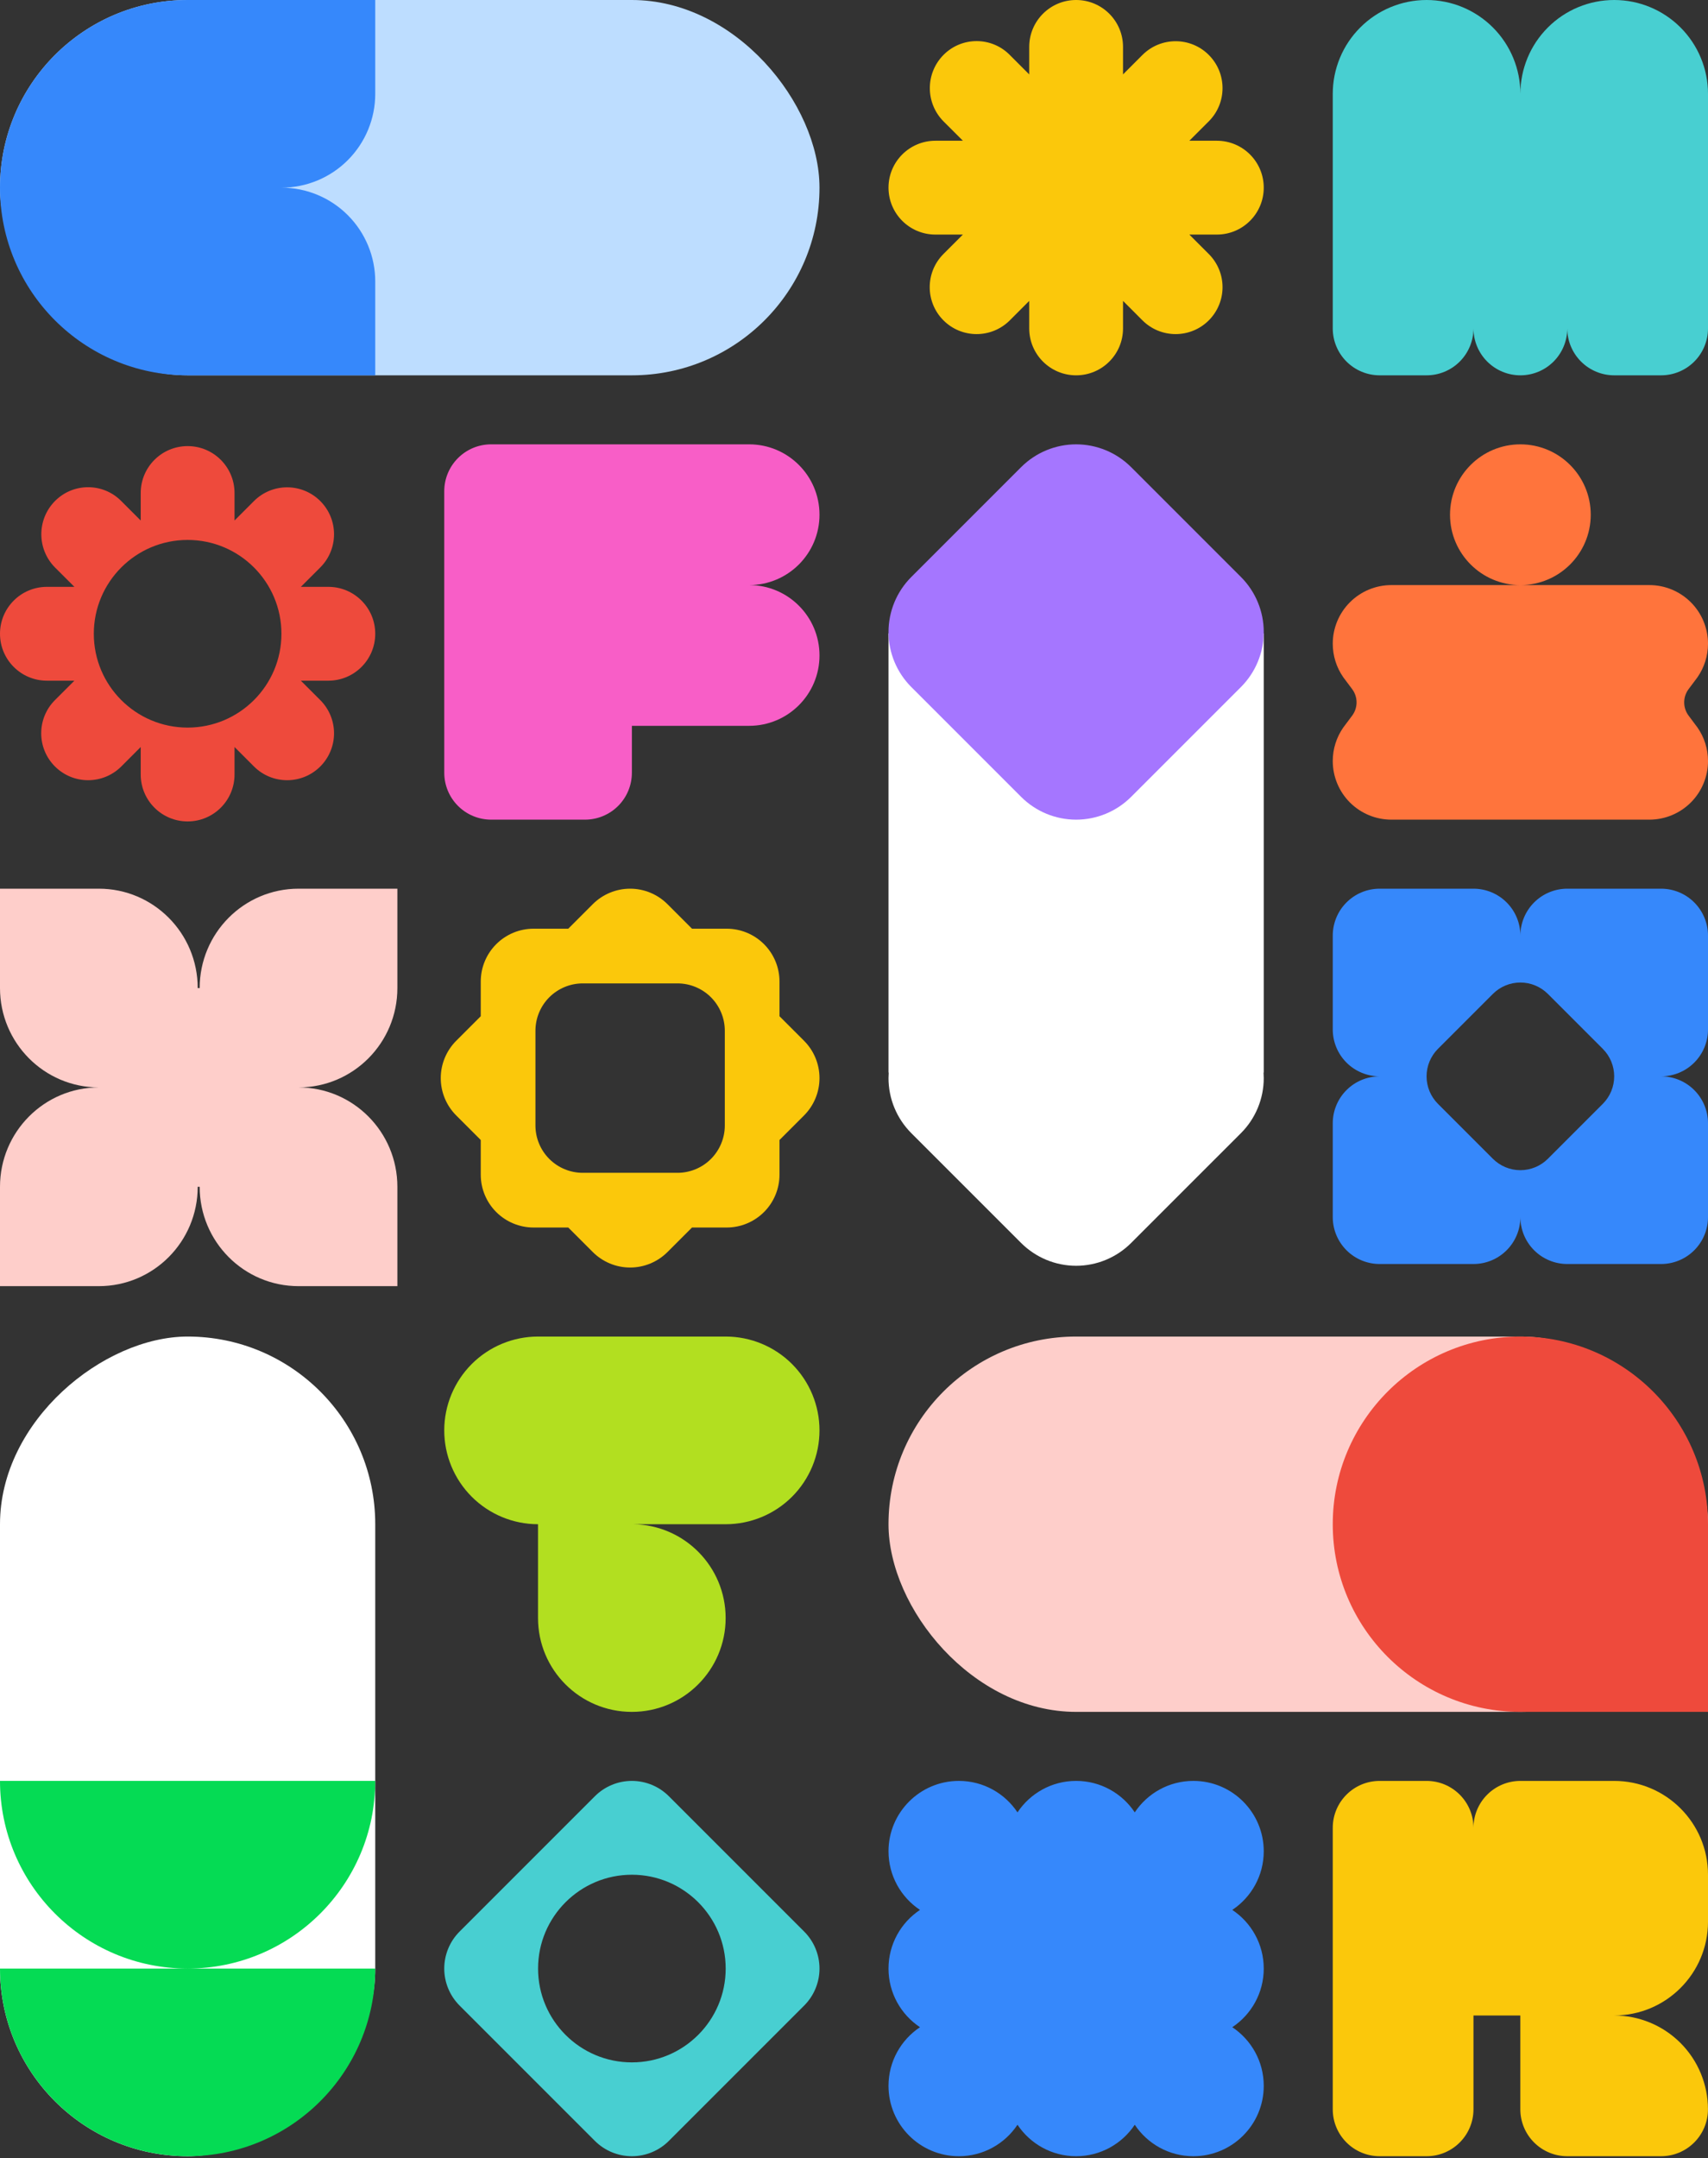 <svg preserveAspectRatio="none" width="100%" height="100%" overflow="visible" style="display: block;" viewBox="0 0 600 758" fill="none" xmlns="http://www.w3.org/2000/svg">
<rect x="0" y="0" width="600" height="758" fill="#333333" stroke="none"/>
<g id="Group 27">
<path id="Union" d="M443.939 376.695H443.869C443.915 377.343 443.939 377.996 443.939 378.65C443.939 385.884 441.063 392.837 435.943 397.962L397.335 436.567C392.216 441.675 385.271 444.559 378.031 444.559C370.791 444.559 363.845 441.675 358.726 436.567L320.118 397.962C314.998 392.837 312.122 385.884 312.122 378.65C312.122 377.996 312.146 377.343 312.192 376.695H312.122V222.425H443.939V376.695Z" fill="white"/>
<path id="Vector" fill-rule="evenodd" clip-rule="evenodd" d="M468.182 115.341V32.955C468.182 24.213 471.653 15.835 477.838 9.656C484.011 3.468 492.404 0 501.136 0H501.147C509.88 0 518.262 3.468 524.446 9.656C530.62 15.835 534.091 24.213 534.091 32.955C534.091 24.213 537.562 15.835 543.747 9.656C549.92 3.468 558.313 0 567.045 0H567.056C575.789 0 584.171 3.468 590.355 9.656C596.529 15.835 600 24.213 600 32.955V115.341C600 119.707 598.265 123.901 595.178 126.99C592.091 130.08 587.895 131.818 583.523 131.818H567.045C562.684 131.818 558.488 130.08 555.401 126.99C552.304 123.901 550.568 119.707 550.568 115.341C550.568 119.707 548.833 123.901 545.746 126.99C542.659 130.08 538.463 131.818 534.091 131.818C529.73 131.818 525.534 130.08 522.447 126.99C519.349 123.901 517.614 119.707 517.614 115.341C517.614 119.707 515.878 123.901 512.791 126.99C509.705 130.08 505.508 131.818 501.136 131.818H484.659C480.298 131.818 476.102 130.08 473.015 126.99C469.917 123.901 468.182 119.707 468.182 115.341Z" fill="#48CFD1"/>
<path id="Vector_2" fill-rule="evenodd" clip-rule="evenodd" d="M435.943 202.658C441.062 207.782 443.939 214.736 443.939 221.969C443.939 229.203 441.062 236.157 435.943 241.281L397.335 279.887C392.215 284.995 385.27 287.878 378.03 287.878C370.79 287.878 363.845 284.995 358.725 279.887L320.118 241.281C314.998 236.157 312.121 229.203 312.121 221.969C312.121 214.736 314.998 207.782 320.118 202.658L358.725 164.052C363.845 158.944 370.79 156.06 378.03 156.06C385.27 156.06 392.215 158.944 397.335 164.052L435.943 202.658Z" fill="#A576FF"/>
<path id="Vector_3" fill-rule="evenodd" clip-rule="evenodd" d="M338.254 82.386H328.598C319.495 82.386 312.121 75.013 312.121 65.909C312.121 56.805 319.495 49.432 328.598 49.432H338.254L331.49 42.676C325.023 36.201 325.023 25.713 331.49 19.237C337.892 12.836 348.264 12.836 354.657 19.237L361.553 26.133V16.477C361.553 7.374 368.926 0 378.03 0C387.134 0 394.507 7.374 394.507 16.477V26.133L401.329 19.303C407.772 12.869 418.202 12.869 424.636 19.303C431.07 25.737 431.07 36.176 424.636 42.61L417.806 49.432H427.462C436.566 49.432 443.939 56.805 443.939 65.909C443.939 75.013 436.566 82.386 427.462 82.386H417.806L424.636 89.216C427.725 92.306 429.464 96.491 429.464 100.865C429.464 105.232 427.725 109.426 424.636 112.515C418.202 118.949 407.772 118.949 401.329 112.515L394.507 105.685V115.341C394.507 124.444 387.134 131.818 378.03 131.818C368.926 131.818 361.553 124.444 361.553 115.341V105.685L354.731 112.515C348.289 118.949 337.859 118.949 331.424 112.515C324.99 106.081 324.99 95.65 331.424 89.208L338.254 82.386Z" fill="#FBC80B"/>
<path id="Vector_4" fill-rule="evenodd" clip-rule="evenodd" d="M168.883 400.381L160.267 391.764C156.787 388.285 154.833 383.564 154.833 378.648C154.833 373.731 156.787 369.01 160.267 365.531L168.883 356.914V344.726C168.883 339.81 170.838 335.088 174.317 331.61C177.796 328.131 182.515 326.174 187.435 326.174H199.621L208.238 317.557C211.717 314.079 216.436 312.121 221.356 312.121C226.275 312.121 230.994 314.079 234.473 317.557L243.09 326.174H255.276C260.196 326.174 264.915 328.131 268.394 331.61C271.873 335.088 273.828 339.81 273.828 344.726V356.914L282.444 365.531C285.924 369.01 287.878 373.731 287.878 378.648C287.878 383.564 285.924 388.285 282.444 391.764L273.828 400.381V412.569C273.828 417.485 271.873 422.207 268.394 425.685C264.915 429.164 260.196 431.121 255.276 431.121H243.09L234.473 439.738C230.994 443.217 226.275 445.174 221.356 445.174C216.436 445.174 211.717 443.217 208.238 439.738L199.621 431.121H187.435C182.515 431.121 177.796 429.164 174.317 425.685C170.838 422.207 168.883 417.485 168.883 412.569V400.381ZM188.094 395.279C188.094 399.685 189.846 403.915 192.965 407.041C196.084 410.157 200.314 411.911 204.725 411.911H237.986C242.397 411.911 246.627 410.157 249.746 407.041C252.865 403.915 254.617 399.685 254.617 395.279V362.016C254.617 357.61 252.865 353.38 249.746 350.254C246.627 347.138 242.397 345.384 237.986 345.384H204.725C200.314 345.384 196.084 347.138 192.965 350.254C189.846 353.38 188.094 357.61 188.094 362.016V395.279Z" fill="#FBC80B"/>
<path id="Vector_5" fill-rule="evenodd" clip-rule="evenodd" d="M282.496 678.392C285.943 681.838 287.879 686.516 287.879 691.386C287.879 696.257 285.943 700.934 282.496 704.381L234.967 751.91C231.52 755.356 226.845 757.295 221.97 757.295C217.096 757.295 212.421 755.356 208.973 751.91L161.445 704.381C157.998 700.934 156.061 696.257 156.061 691.386C156.061 686.516 157.998 681.838 161.445 678.392L208.973 630.863C212.421 627.417 217.096 625.477 221.97 625.477C226.845 625.477 231.52 627.417 234.967 630.863L282.496 678.392ZM221.97 658.432C203.783 658.432 189.016 673.2 189.016 691.386C189.016 709.573 203.783 724.34 221.97 724.34C240.158 724.34 254.925 709.573 254.925 691.386C254.925 673.2 240.158 658.432 221.97 658.432Z" fill="#48CFD1"/>
<rect id="Rectangle 76" x="0" width="287.878" height="131.818" rx="65.909" fill="#BDDDFF"/>
<rect id="Rectangle 78" x="312.121" y="469.417" width="287.878" height="131.818" rx="65.909" fill="#FECECA"/>
<path id="Vector_6" fill-rule="evenodd" clip-rule="evenodd" d="M534.093 469.417C497.691 469.417 468.182 498.927 468.182 535.324C468.182 571.725 497.691 601.235 534.093 601.235H600V535.324C600 498.927 570.49 469.417 534.093 469.417Z" fill="#EE4A3C"/>
<g id="Group 23">
<rect id="Rectangle 77" x="131.818" y="469.417" width="287.878" height="131.818" rx="65.909" transform="rotate(90 131.818 469.417)" fill="white"/>
<path id="Vector_7" fill-rule="evenodd" clip-rule="evenodd" d="M65.909 691.386C102.286 691.386 131.818 661.853 131.818 625.477H0C0 661.853 29.533 691.386 65.909 691.386ZM131.818 691.386H0C0 727.763 29.533 757.295 65.909 757.295C102.286 757.295 131.818 727.763 131.818 691.386Z" fill="#05DB54"/>
</g>
<path id="Vector_8" fill-rule="evenodd" clip-rule="evenodd" d="M323.176 670.788C316.514 666.358 312.121 658.789 312.121 650.193C312.121 636.55 323.194 625.477 336.837 625.477C345.426 625.477 353.002 629.87 357.432 636.531C361.863 629.87 369.438 625.477 378.027 625.477C386.622 625.477 394.198 629.87 398.628 636.531C403.052 629.87 410.628 625.477 419.223 625.477C432.866 625.477 443.939 636.55 443.939 650.193C443.939 658.789 439.546 666.358 432.885 670.788C439.546 675.219 443.939 682.794 443.939 691.389C443.939 699.978 439.546 707.554 432.885 711.984C439.546 716.414 443.939 723.99 443.939 732.579C443.939 746.222 432.866 757.295 419.223 757.295C410.628 757.295 403.052 752.902 398.628 746.241C394.198 752.902 386.622 757.295 378.027 757.295C369.438 757.295 361.863 752.902 357.432 746.241C353.002 752.902 345.426 757.295 336.837 757.295C323.194 757.295 312.121 746.222 312.121 732.579C312.121 723.99 316.514 716.414 323.176 711.984C316.514 707.554 312.121 699.978 312.121 691.389C312.121 682.794 316.514 675.219 323.176 670.788Z" fill="#3688FB"/>
<path id="Union_2" d="M254.923 469.417C263.664 469.417 272.051 472.89 278.23 479.066C284.409 485.249 287.878 493.633 287.878 502.373C287.878 511.113 284.409 519.497 278.23 525.68C272.051 531.856 263.664 535.329 254.923 535.329H222.419C240.407 535.577 254.909 550.231 254.909 568.279C254.909 586.482 240.157 601.235 221.955 601.235C203.753 601.235 189.001 586.482 189.001 568.279V535.328C180.264 535.325 171.892 531.852 165.716 525.68C159.537 519.497 156.059 511.113 156.059 502.373C156.06 493.633 159.537 485.249 165.716 479.066C171.895 472.891 180.273 469.417 189.014 469.417H254.923Z" fill="#B2DF20"/>
<path id="Vector_9" fill-rule="evenodd" clip-rule="evenodd" d="M534.091 205.492C520.45 205.492 509.375 194.419 509.375 180.776C509.375 167.133 520.45 156.06 534.091 156.06C547.732 156.06 558.807 167.133 558.807 180.776C558.807 194.419 547.732 205.492 534.091 205.492ZM488.779 205.492H579.403C584.866 205.492 590.104 207.661 593.967 211.523C597.83 215.384 600 220.624 600 226.086C600 230.319 598.697 234.416 596.314 237.845C596.042 238.234 595.756 238.617 595.457 238.994L593.186 242.028C591.12 244.79 591.12 248.584 593.186 251.34L595.457 254.38C595.756 254.751 596.042 255.134 596.314 255.523C598.697 258.952 600 263.049 600 267.281C600 272.744 597.83 277.983 593.967 281.845C590.104 285.707 584.866 287.876 579.403 287.876H488.779C483.316 287.876 478.078 285.707 474.214 281.845C470.352 277.983 468.182 272.744 468.182 267.281C468.182 263.049 469.484 258.952 471.868 255.523C472.14 255.134 472.426 254.751 472.725 254.38L474.996 251.34C477.062 248.584 477.062 244.79 474.996 242.028L472.725 238.994C472.426 238.617 472.14 238.234 471.868 237.845C469.484 234.416 468.182 230.319 468.182 226.086C468.182 220.624 470.352 215.384 474.214 211.523C478.078 207.661 483.316 205.492 488.779 205.492Z" fill="#FF743C"/>
<path id="Vector_10" fill-rule="evenodd" clip-rule="evenodd" d="M484.659 378.03C480.289 378.03 476.098 376.292 473.008 373.202C469.918 370.113 468.182 365.919 468.182 361.553V328.598C468.182 324.232 469.918 320.038 473.008 316.949C476.098 313.859 480.289 312.121 484.659 312.121H517.614C521.983 312.121 526.174 313.859 529.265 316.949C532.355 320.038 534.091 324.232 534.091 328.598C534.091 324.232 535.827 320.038 538.917 316.949C542.007 313.859 546.198 312.121 550.568 312.121H583.523C587.892 312.121 592.083 313.859 595.172 316.949C598.262 320.038 600 324.232 600 328.598V361.553C600 365.919 598.262 370.113 595.172 373.202C592.083 376.292 587.892 378.03 583.523 378.03C587.892 378.03 592.083 379.768 595.172 382.858C598.262 385.947 600 390.141 600 394.507V427.462C600 431.828 598.262 436.022 595.172 439.111C592.083 442.201 587.892 443.939 583.523 443.939H550.568C546.198 443.939 542.007 442.201 538.917 439.111C535.827 436.022 534.091 431.828 534.091 427.462C534.091 431.828 532.355 436.022 529.265 439.111C526.174 442.201 521.983 443.939 517.614 443.939H484.659C480.289 443.939 476.098 442.201 473.008 439.111C469.918 436.022 468.182 431.828 468.182 427.462V394.507C468.182 390.141 469.918 385.947 473.008 382.858C476.098 379.768 480.289 378.03 484.659 378.03ZM563.047 368.374L543.743 349.071C541.184 346.517 537.711 345.075 534.091 345.075C530.471 345.075 526.998 346.517 524.439 349.071L505.135 368.374C502.575 370.937 501.136 374.413 501.136 378.03C501.136 381.647 502.575 385.123 505.135 387.686L524.439 406.989C526.998 409.543 530.471 410.984 534.091 410.984C537.711 410.984 541.184 409.543 543.743 406.989L563.047 387.686C565.607 385.123 567.045 381.647 567.045 378.03C567.045 374.413 565.607 370.937 563.047 368.374Z" fill="#3688FB"/>
<path id="Vector_11" fill-rule="evenodd" clip-rule="evenodd" d="M26.133 239.065H16.478C7.374 239.065 0 231.691 0 222.587C0 213.484 7.374 206.11 16.478 206.11H26.133L19.369 199.354C12.902 192.879 12.902 182.391 19.369 175.916C25.771 169.514 36.143 169.514 42.536 175.916L49.432 182.811V173.156C49.432 164.052 56.806 156.678 65.909 156.678C75.013 156.678 82.387 164.052 82.387 173.156V182.811L89.208 175.981C95.651 169.547 106.081 169.547 112.515 175.981C118.95 182.416 118.95 192.854 112.515 199.288L105.685 206.11H115.341C124.445 206.11 131.818 213.484 131.818 222.587C131.818 231.691 124.445 239.065 115.341 239.065H105.685L112.515 245.894C115.605 248.984 117.343 253.169 117.343 257.544C117.343 261.91 115.605 266.104 112.515 269.193C106.081 275.628 95.651 275.628 89.208 269.193L82.387 262.363V272.019C82.387 281.123 75.013 288.496 65.909 288.496C56.806 288.496 49.432 281.123 49.432 272.019V262.363L42.611 269.193C36.168 275.628 25.738 275.628 19.303 269.193C12.869 262.759 12.869 252.329 19.303 245.886L26.133 239.065ZM65.909 189.633C47.718 189.633 32.955 204.396 32.955 222.587C32.955 240.778 47.718 255.542 65.909 255.542C84.1 255.542 98.864 240.778 98.864 222.587C98.864 204.396 84.1 189.633 65.909 189.633Z" fill="#EE4A3C"/>
<path id="Union_3" d="M263.162 156.058C276.814 156.058 287.878 167.125 287.878 180.774C287.878 194.423 276.814 205.49 263.162 205.49C276.813 205.49 287.878 216.557 287.878 230.206C287.878 243.855 276.814 254.921 263.162 254.921H221.973V271.397C221.973 275.772 220.238 279.961 217.149 283.05C214.059 286.14 209.866 287.875 205.495 287.875H172.541C168.171 287.875 163.981 286.14 160.892 283.05C157.802 279.961 156.064 275.772 156.064 271.397V254.921H156.06V172.538C156.06 163.436 163.442 156.058 172.537 156.058H263.162Z" fill="#F85EC7"/>
<path id="Union_4" d="M567.027 707.865C575.77 707.865 584.152 711.333 590.336 717.52C596.509 723.699 599.981 732.077 599.981 740.818C599.981 749.921 592.61 757.294 583.504 757.295H550.55C546.189 757.295 541.993 755.557 538.907 752.468C535.809 749.378 534.074 745.184 534.074 740.818V707.865H517.613V740.818C517.613 749.921 510.235 757.294 501.14 757.295H484.66C475.559 757.295 468.182 749.921 468.182 740.818V641.958C468.182 632.855 475.559 625.481 484.66 625.481H501.14C510.235 625.481 517.613 632.855 517.613 641.958C517.613 637.592 519.349 633.399 522.438 630.309C525.533 627.22 529.723 625.481 534.091 625.481H567.042C585.245 625.481 600 640.236 600 658.434V674.912C600 693.11 585.245 707.865 567.042 707.865H567.027Z" fill="#FBC80B"/>
<path id="Union_5" d="M98.864 65.909C107.605 65.909 115.992 69.377 122.171 75.564C128.35 81.743 131.819 90.122 131.819 98.863V131.818H65.91C29.511 131.818 0 102.307 0 65.909C0 29.511 29.511 0 65.91 0H131.819V32.954C131.819 41.695 128.35 50.074 122.171 56.253C115.992 62.44 107.605 65.909 98.864 65.909Z" fill="#3688FB"/>
<path id="Vector_12" fill-rule="evenodd" clip-rule="evenodd" d="M34.726 381.918C15.548 381.918 0 366.293 0 347.021V312.121H34.725C53.904 312.121 69.452 327.746 69.452 347.02H70.142C70.142 327.746 85.69 312.121 104.869 312.121H139.594V347.021C139.594 366.293 124.046 381.918 104.869 381.918C104.638 381.918 104.408 381.916 104.177 381.912V381.925C104.408 381.92 104.638 381.918 104.869 381.918C124.046 381.918 139.594 397.543 139.594 416.816V451.715H104.869C85.69 451.715 70.142 436.091 70.142 416.816H69.452C69.452 436.091 53.904 451.715 34.725 451.715H0V416.816C0 397.543 15.548 381.918 34.726 381.918Z" fill="#FECECA"/>
</g>
</svg>
